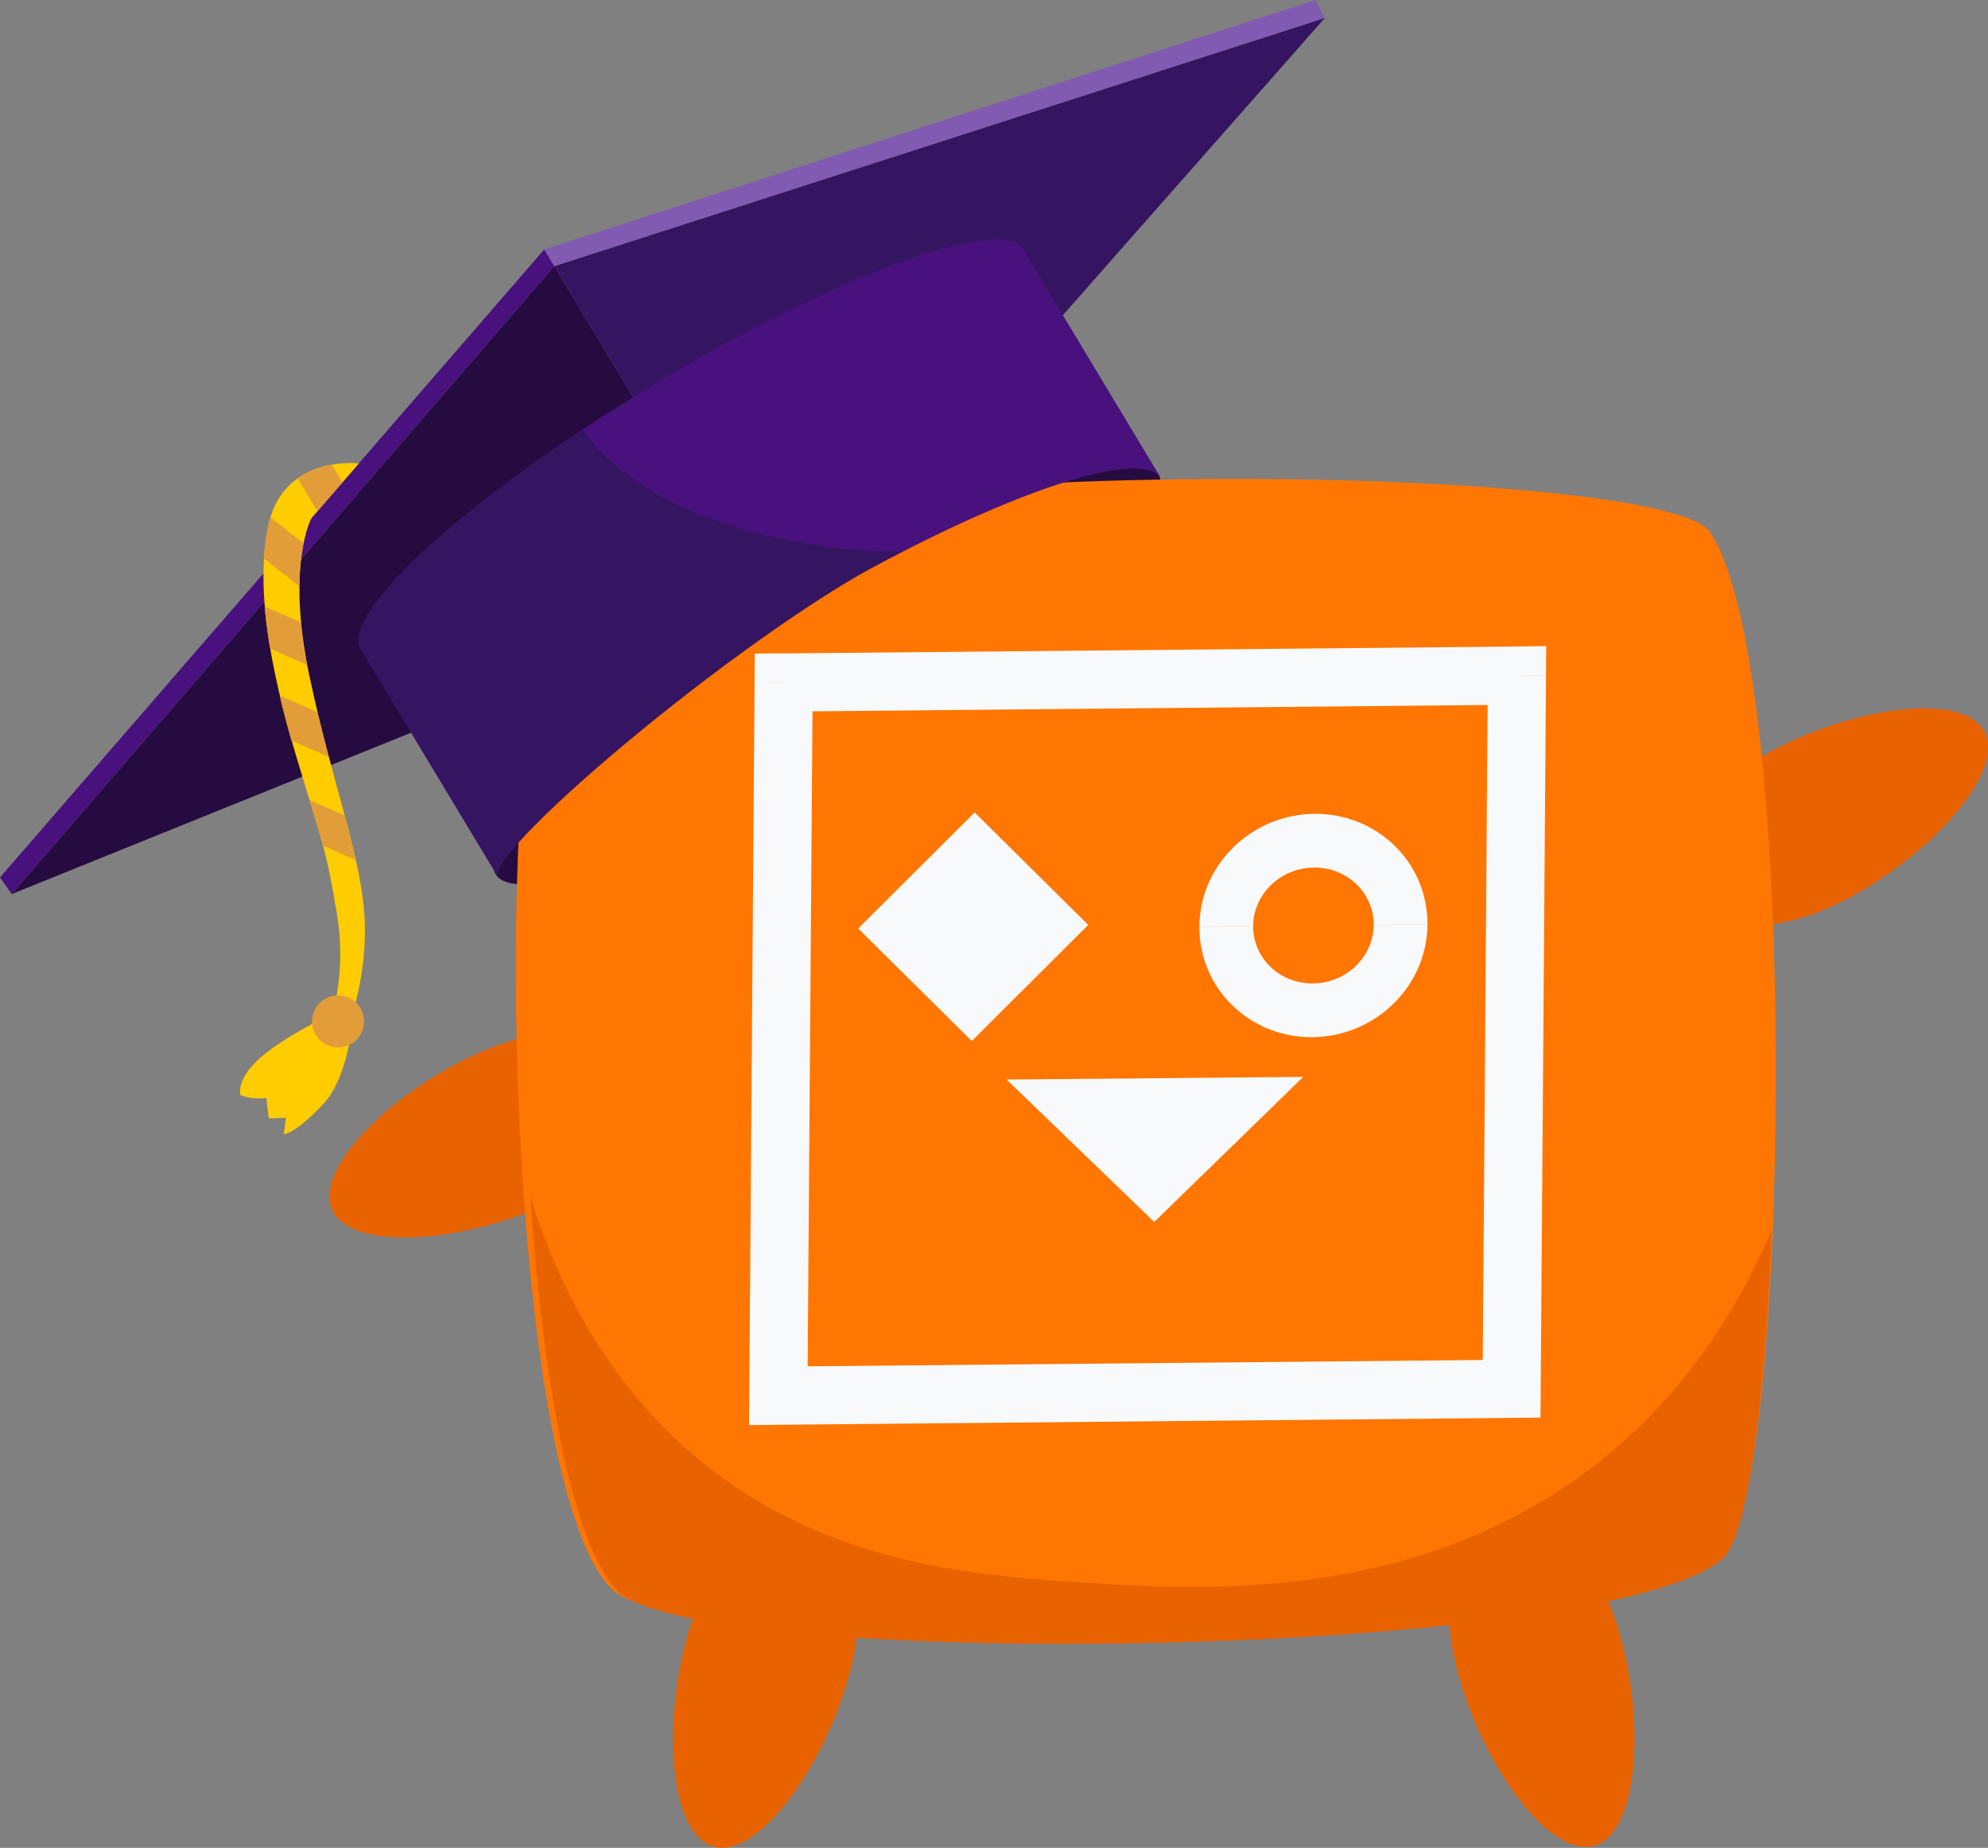 <svg width="227" height="211" viewBox="0 0 227 211" fill="none" xmlns="http://www.w3.org/2000/svg">
<rect x="0" y="0" width="227" height="211" fill="#808080" stroke="none"/>
<g clip-path="url(#clip0_1_4045)">
<path d="M98.861 84.364C119.762 71.77 134.724 58.271 132.281 54.212C129.838 50.153 110.914 57.073 90.013 69.667C69.112 82.261 54.15 95.76 56.593 99.819C59.036 103.878 77.96 96.958 98.861 84.364Z" fill="#260B40"/>
<path d="M211.215 102.473C220.503 97.519 229.041 88.131 226.577 83.54C224.126 78.9 211.541 80.785 202.302 85.751C193.015 90.705 190.564 96.819 193.064 101.47C195.527 106.062 201.988 107.439 211.227 102.473H211.215Z" fill="#E86300"/>
<path d="M96.785 191.873C93.887 201.95 86.532 212.293 81.472 210.867C76.411 209.441 75.626 196.754 78.537 186.629C81.436 176.552 86.906 172.867 91.967 174.293C96.979 175.767 99.696 181.808 96.785 191.885V191.873Z" fill="#E86300"/>
<path d="M62.293 137.598C52.692 141.911 40.047 142.914 37.922 138.153C35.76 133.381 44.951 124.572 54.528 120.295C64.129 115.982 70.469 117.782 72.607 122.615C74.733 127.376 71.87 133.332 62.281 137.598H62.293Z" fill="#E86300"/>
<path d="M166.675 191.801C169.598 201.878 176.977 212.196 182.037 210.758C187.097 209.32 187.846 196.634 184.924 186.508C182.001 176.431 176.53 172.758 171.47 174.196C166.458 175.682 163.753 181.724 166.687 191.801H166.675Z" fill="#E86300"/>
<path d="M69.745 181.337C78.948 190.677 183.619 189.082 196.771 177.471C204.235 170.849 205.817 76.689 195.262 60.764C189.887 52.644 81.761 51.243 64.817 65.416C55.748 73.064 56.895 168.36 69.757 181.337H69.745Z" fill="#FF7602"/>
<path d="M70.506 181.651C79.66 190.894 183.643 189.456 196.699 177.978C199.597 175.416 201.602 159.649 202.29 140.449C197.846 150.949 190.576 161.835 178.631 169.81C158.934 182.932 136.398 181.518 123.995 180.721C113.138 180.008 98.114 179.09 84.431 170.076C71.363 161.461 64.286 148.653 60.554 136.619C61.967 157.546 65.3 176.407 70.518 181.651H70.506Z" fill="#E86300"/>
<path d="M150.021 99.066C153.91 99.03 156.881 102.038 156.857 105.615L162.992 105.554C163.04 98.426 157.171 92.855 150.069 92.928L150.021 99.066ZM143.089 105.748C143.113 102.171 146.144 99.102 150.021 99.066L150.069 92.928C142.956 93 137.002 98.679 136.954 105.796L143.089 105.736V105.748ZM149.924 112.296C146.036 112.333 143.065 109.324 143.089 105.748L136.954 105.808C136.905 112.937 142.775 118.507 149.876 118.434L149.924 112.296ZM156.857 105.615C156.832 109.191 153.801 112.26 149.924 112.296L149.876 118.434C156.989 118.362 162.943 112.683 162.992 105.566L156.857 105.627V105.615Z" fill="#F8F9FA"/>
<path d="M92.196 159.346L92.8 77.897L86.158 77.957L85.554 159.407L92.196 159.346ZM172.629 155.263L88.899 156.048L88.851 162.693L172.581 161.908L172.629 155.263ZM169.888 77.172L169.284 158.621L175.926 158.561L176.53 77.112L169.888 77.172ZM89.455 81.256L173.185 80.471L173.233 73.825L89.503 74.611L89.455 81.256ZM88.875 159.371L85.554 159.407L85.53 162.73L88.851 162.693L88.875 159.371ZM172.605 158.585L172.581 161.908L175.902 161.872L175.926 158.549L172.605 158.585ZM173.209 77.136L176.53 77.1L176.554 73.777L173.233 73.813L173.209 77.136ZM89.479 77.921L89.503 74.599L86.182 74.635L86.158 77.957L89.479 77.921Z" fill="#F8F9FA"/>
<path d="M124.261 105.615L111.29 92.771L97.993 106.026L110.964 118.869L124.261 105.615Z" fill="#F8F9FA"/>
<path d="M131.797 139.531L148.813 122.966L114.937 123.268L131.797 139.531Z" fill="#F8F9FA"/>
<path d="M1.341 102.087L0 100.19L62.148 28.479L63.296 30.4L1.341 102.087Z" fill="#48117D"/>
<path d="M85.892 67.929L1.341 102.087L63.296 30.4L85.892 67.929Z" fill="#260B40"/>
<path d="M151.265 2.066L150.214 0L62.148 28.479L63.296 30.4L151.265 2.066Z" fill="#815BB2"/>
<path d="M85.3 66.95L95.541 65.283L151.265 2.066L63.296 30.4L85.3 66.95Z" fill="#351461"/>
<path d="M74.612 43.945C53.719 56.535 38.755 70.043 41.195 74.103L56.859 100.117H56.871C54.842 95.888 69.684 82.549 90.348 70.104C111.012 57.659 129.732 50.759 132.509 54.529H132.521L116.857 28.503C114.418 24.443 95.493 31.355 74.588 43.957L74.612 43.945Z" fill="#48117D"/>
<path d="M66.569 49.032C50.023 59.99 39.081 70.587 41.195 74.103L56.859 100.117H56.871C55.422 97.096 86.5 71 103 63C89.5 63 73 58.5 66.557 49.032H66.569Z" fill="#351461"/>
<path d="M41.014 52.886L35.579 59.145C35.579 59.145 32.644 64.401 35.313 77.1C37.982 89.799 41.4 97.954 41.654 105.397C41.835 110.629 40.446 114.967 40.446 114.967C40.446 114.967 40.096 122.651 36.919 126.059C33.743 129.466 32.415 129.526 32.415 129.526L32.644 127.642L30.688 127.702L30.41 125.382C30.41 125.382 28.804 125.6 27.463 125.044C27.463 125.044 26.859 123.413 29.577 120.911C32.294 118.41 37.922 115.764 37.922 115.764C37.922 115.764 39.601 110.895 38.453 104.249C37.306 97.604 37.33 97.834 34.371 88.167C31.412 78.501 28.912 67.941 30.664 59.906C32.415 51.871 41.014 52.922 41.014 52.922V52.886Z" fill="#FFCC00"/>
<path d="M38.598 119.607C40.239 119.607 41.569 118.276 41.569 116.634C41.569 114.993 40.239 113.662 38.598 113.662C36.957 113.662 35.627 114.993 35.627 116.634C35.627 118.276 36.957 119.607 38.598 119.607Z" fill="#E29D38"/>
<path d="M36.859 96.565L40.603 98.196C40.241 96.577 39.806 94.885 39.335 93.097L35.325 91.345C36.038 93.677 36.509 95.236 36.871 96.565H36.859Z" fill="#E29D38"/>
<path d="M33.284 84.555L37.523 86.415C37.101 84.796 36.666 83.105 36.231 81.317L31.932 79.432C32.342 81.147 32.789 82.863 33.272 84.555H33.284Z" fill="#E29D38"/>
<path d="M30.833 74.067L35.06 75.915C34.721 74.151 34.492 72.532 34.359 71.07L30.217 69.258C30.35 70.829 30.567 72.436 30.845 74.067H30.833Z" fill="#E29D38"/>
<path d="M30.639 59.882C30.374 61.114 30.205 62.419 30.132 63.76L34.178 66.95C34.202 64.872 34.407 63.253 34.649 62.032L30.869 59.06C30.784 59.326 30.7 59.592 30.627 59.882H30.639Z" fill="#E29D38"/>
<path d="M37.886 53.043C36.654 53.261 35.253 53.708 33.973 54.602L36.243 58.371L39.105 55.073L37.886 53.055V53.043Z" fill="#E29D38"/>
</g>
<defs>
<clipPath id="clip0_1_4045">
<rect width="227" height="211" fill="white"/>
</clipPath>
</defs>
</svg>
